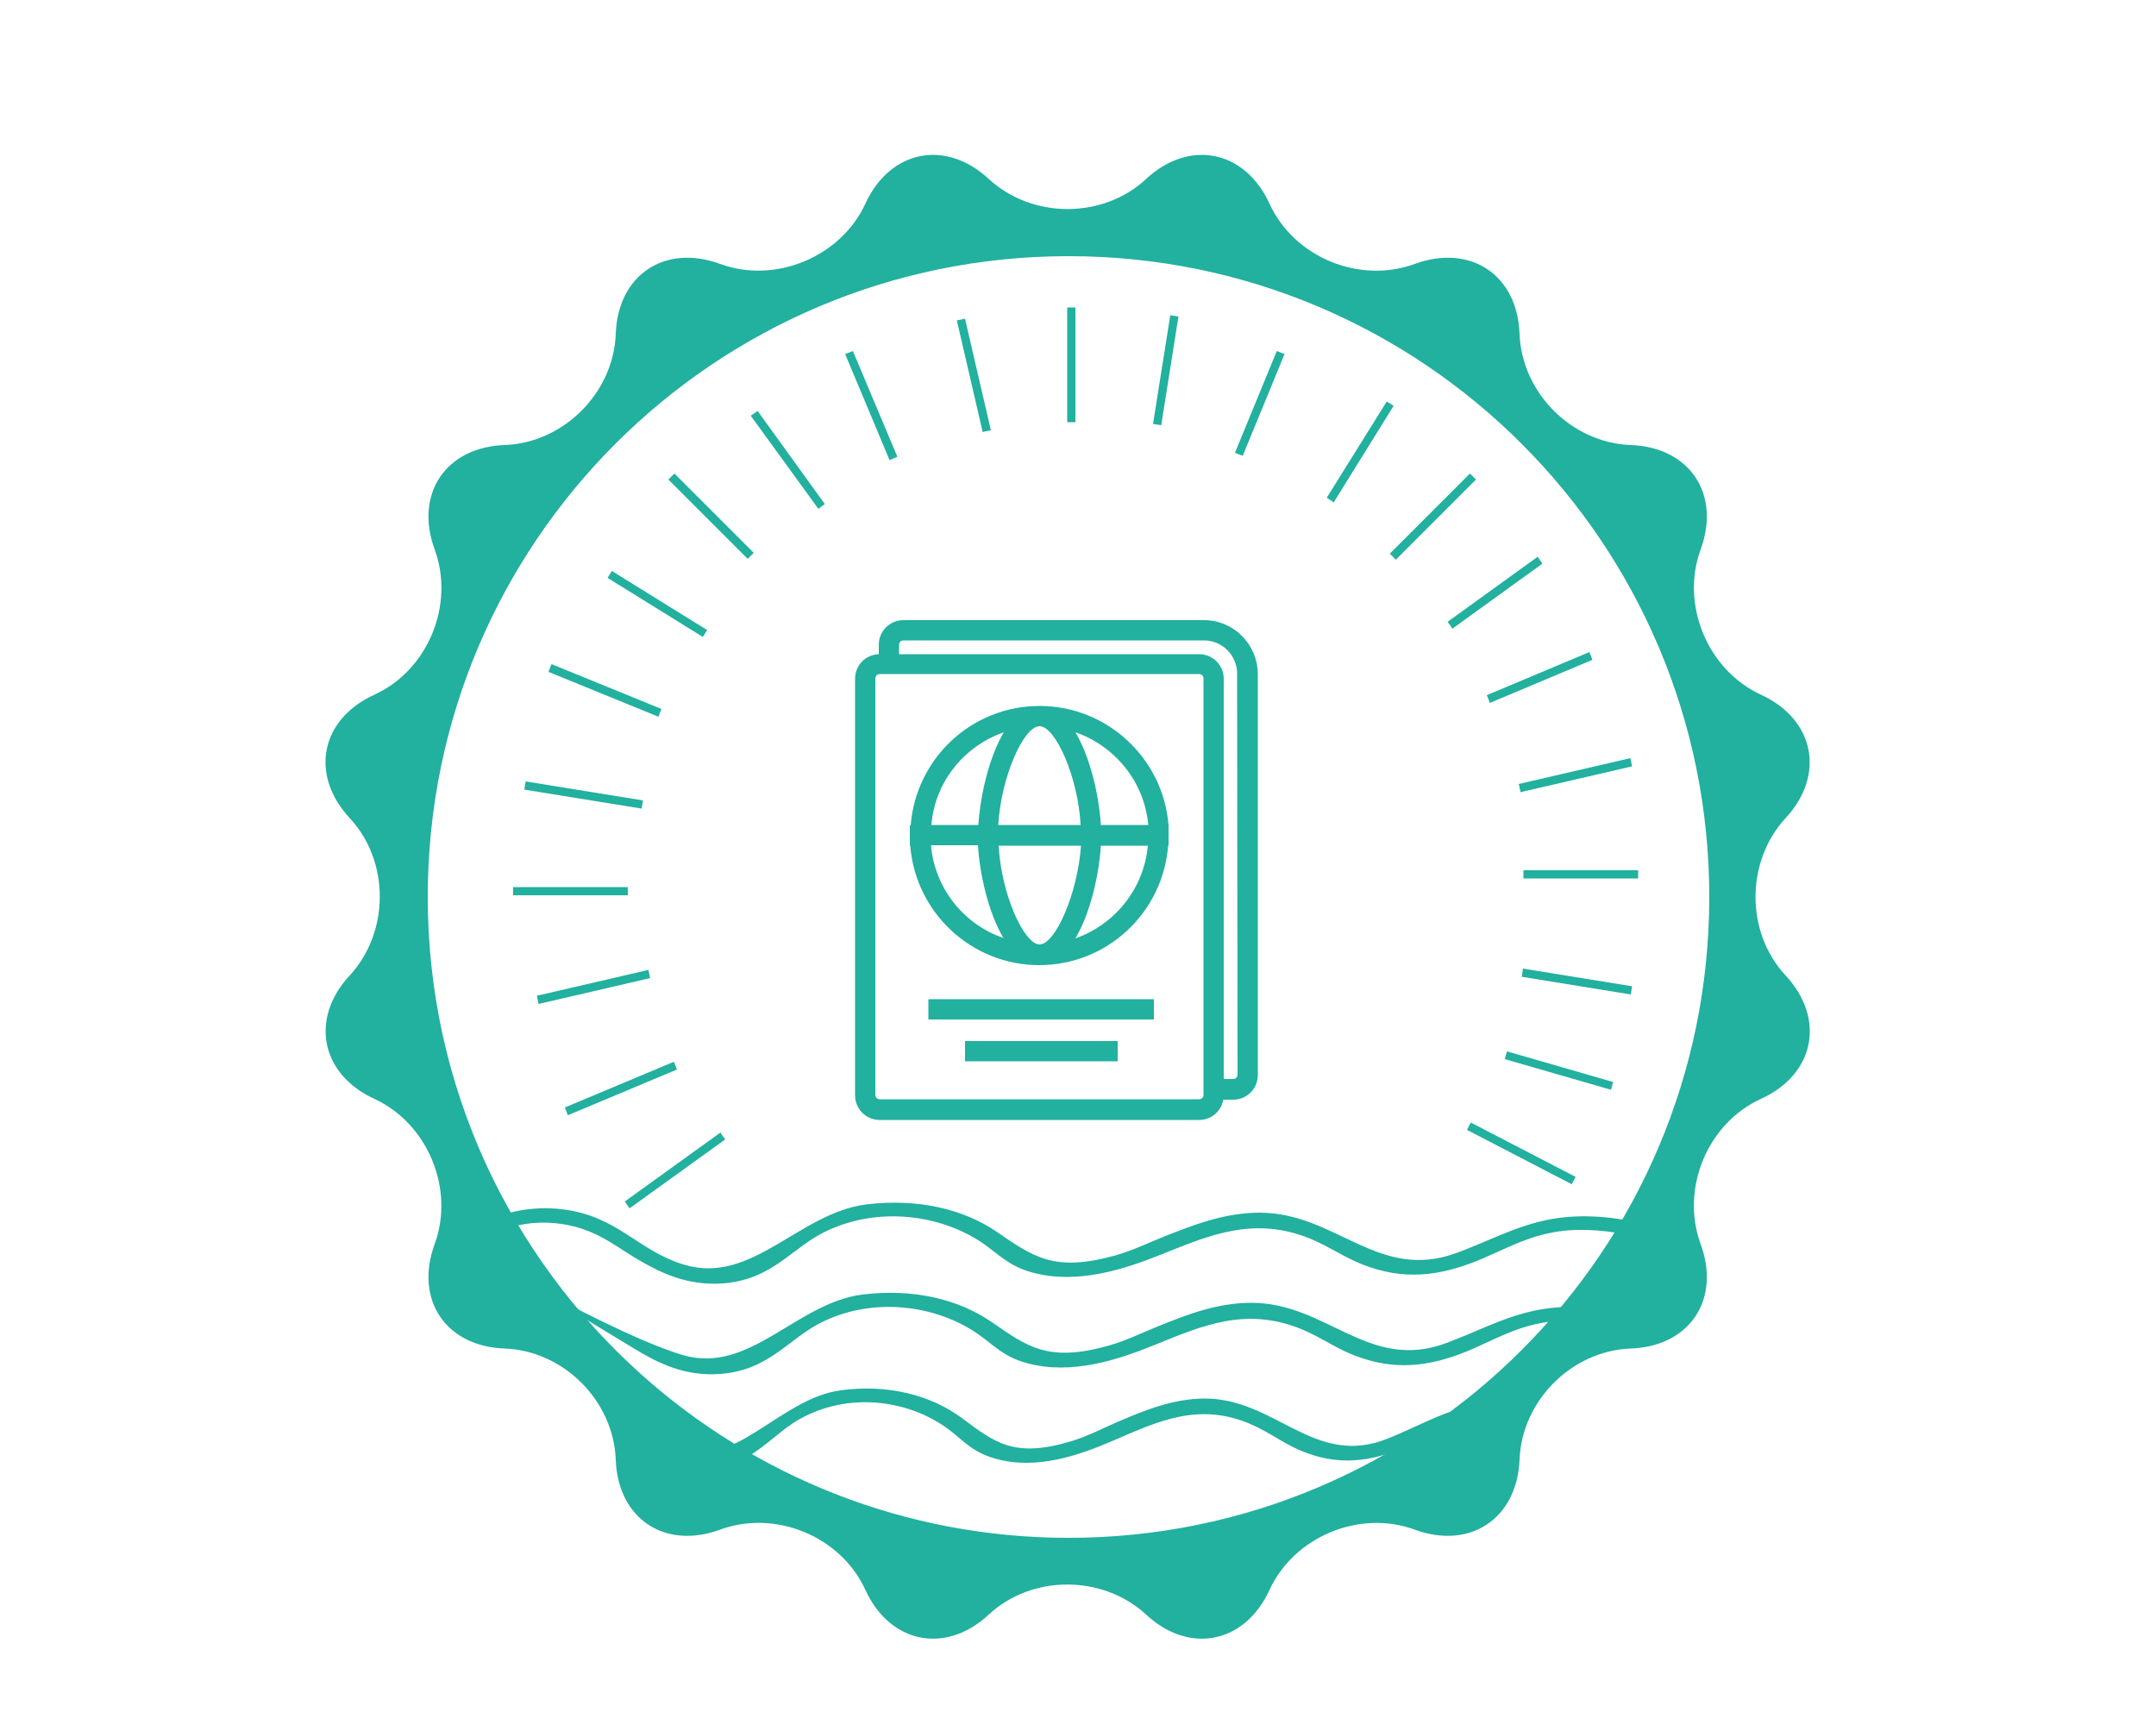 <?xml version="1.0" encoding="utf-8"?>
<!-- Generator: Adobe Illustrator 23.0.1, SVG Export Plug-In . SVG Version: 6.00 Build 0)  -->
<svg version="1.1" id="圖層_1" xmlns="http://www.w3.org/2000/svg" xmlns:xlink="http://www.w3.org/1999/xlink" x="0px" y="0px"
	 viewBox="0 0 500 400" style="enable-background:new 0 0 500 400;" xml:space="preserve">
<style type="text/css">
	.st0{fill:#22B09F;}
</style>
<g>
	<g>
		<path class="st0" d="M414.1,226.2c-9.3-10-9.3-26.4,0-36.5c9.3-10,6.7-22.9-5.7-28.6s-18.7-20.9-14-33.7
			c4.7-12.8-2.5-23.7-16.2-24.2c-13.7-0.5-25.3-12.1-25.8-25.8c-0.5-13.7-11.4-20.9-24.3-16.2c-12.8,4.7-28-1.5-33.7-14
			c-5.7-12.4-18.6-15-28.6-5.7s-26.4,9.3-36.5,0c-10-9.3-22.9-6.7-28.6,5.7c-5.7,12.4-20.9,18.7-33.7,14
			c-12.8-4.7-23.7,2.5-24.2,16.2c-0.5,13.7-12.1,25.3-25.8,25.8s-20.9,11.4-16.2,24.2c4.7,12.8-1.5,28-14,33.7s-15,18.6-5.7,28.6
			c9.3,10,9.3,26.4,0,36.5c-9.3,10-6.7,22.9,5.7,28.6c12.4,5.7,18.7,20.9,14,33.7s2.5,23.7,16.2,24.2c13.7,0.5,25.3,12.1,25.8,25.8
			s11.4,20.9,24.2,16.2c12.8-4.7,28,1.5,33.7,14c5.7,12.4,18.6,15,28.6,5.7c10-9.3,26.4-9.3,36.5,0c10,9.3,22.9,6.7,28.6-5.7
			s20.9-18.7,33.7-14c12.8,4.7,23.7-2.5,24.3-16.2c0.5-13.7,12.1-25.3,25.8-25.8c13.7-0.5,20.9-11.4,16.2-24.2s1.5-28,14-33.7
			C420.9,249.1,423.4,236.2,414.1,226.2z M247.8,356.6c-38.1,0-72.9-14.4-99.2-38c-30.3-27.2-49.4-66.7-49.4-110.6
			c0-82.1,66.5-148.6,148.6-148.6S396.4,125.9,396.4,208C396.4,290.1,329.8,356.6,247.8,356.6z"/>
	</g>
</g>
<path class="st0" d="M335.5,311.4c-18.1,6.8-27.7-9.3-45.3-9.3c-8.1,0-15.3,2.9-21.5,5.4c-3.8,1.5-7.3,3.3-11.5,4.5
	c-14.2,4-18.9,0.3-27.3-5.5c-7.6-5.2-18.1-7.8-30-6.3c-15.3,2-26.1,18.6-41.6,14c-10.8-3.2-28.6-12.9-28.7-12.9
	c-1.6,0.1,12.4,8.3,17.6,11.5c5.3,3.2,11.5,6.4,19.8,5.8c11.7-0.9,15.9-8.4,24-12.2c11.9-5.7,26.1-3.7,35.6,2.8
	c3.8,2.6,6,5.4,11.6,6.9c10.3,2.8,21.1-0.8,29.5-4.2c10.9-4.4,21.1-9,34.1-3.7c4.9,2,8.5,4.9,13.7,6.6c9.4,3.3,17.7,1.6,26-2
	c6.8-3,12.5-6.4,21.6-6.6c1.9,0,3.7,0,5.5,0.2c0.8-1,1.5-2,2.3-3c0,0-0.1,0-0.1,0C354.8,301.6,347.7,306.8,335.5,311.4z"/>
<path class="st0" d="M321.8,333.6c-17,6.8-25.9-9.3-42.4-9.3c-7.5,0-14.3,2.9-20.2,5.4c-3.5,1.5-6.8,3.3-10.8,4.5
	c-13.3,4-17.7,0.3-25.5-5.5c-7.1-5.2-17-7.8-28-6.3c-14.3,2-24.4,18.6-38.9,14c-10.1-3.2-14-11.7-14.2-11.7
	c-1.5,0.1-1.1,7.1,3.7,10.2c5,3.2,10.8,6.4,18.6,5.8c10.9-0.9,14.8-8.4,22.4-12.2c11.2-5.7,24.4-3.7,33.3,2.8
	c3.5,2.6,5.6,5.4,10.9,6.9c9.7,2.8,19.7-0.8,27.6-4.2c10.2-4.4,19.8-9,31.9-3.7c4.6,2,8,4.9,12.8,6.6c8.8,3.3,16.6,1.6,24.3-2
	c6.3-3,11.7-6.4,20.2-6.6c1.8,0,3.5,0,5.2,0.2c0.7-1-0.4,0.6,0.3-0.4c-16.6,5.2,1.8-2.6,1.7-2.6C339.8,323.7,333.2,329,321.8,333.6z
	"/>
<path class="st0" d="M130.1,283.8c7.8,1.1,12.1,4.8,17.4,8c5.4,3.2,11.7,6.4,20.1,5.8c11.8-0.9,16-8.4,24.2-12.2
	c12.1-5.7,26.4-3.7,36,2.8c3.8,2.6,6.1,5.4,11.7,6.9c10.4,2.8,21.3-0.8,29.8-4.2c11-4.4,21.4-9,34.5-3.7c4.9,2,8.6,4.9,13.8,6.6
	c9.5,3.3,17.9,1.6,26.3-2c6.8-2.9,12.7-6.4,21.8-6.6c6.3-0.1,12.3,0.9,17.3,2.8c0.5-1.1,1-2.1,1.5-3.2c-3.3-1.1-7-1.9-11-2.4
	c-16.1-1.8-23.3,3.5-35.6,8.1c-18.3,6.8-28-9.3-45.8-9.3c-8.2,0-15.4,2.9-21.8,5.4c-3.8,1.5-7.4,3.3-11.6,4.5
	c-14.3,4-19.1,0.3-27.6-5.5c-7.6-5.2-18.3-7.8-30.3-6.3c-15.5,2-26.4,18.6-42,14c-10.9-3.2-15.5-11.4-28.5-12.9
	c-6.9-0.8-12.9,0.6-18,2.9c0.4,1,0.9,2,1.4,3C118.3,284.2,123.7,282.9,130.1,283.8z"/>
<path class="st0" d="M148.5,318.6"/>
<path class="st0" d="M249.4,97.9V71.3h-1.9v26.6c0.3,0,0.6,0,1,0C248.8,97.9,249.1,97.9,249.4,97.9z"/>
<path class="st0" d="M353.3,203.7h26.6v-1.9h-26.6c0,0.3,0,0.6,0,1C353.3,203.1,353.3,203.4,353.3,203.7z"/>
<path class="st0" d="M145.6,205.7H119v1.9h26.6c0-0.3,0-0.6,0-1C145.6,206.3,145.6,206,145.6,205.7z"/>
<path class="st0" d="M323.7,129.8l18.6-18.6l-1.4-1.4l-18.6,18.6C322.8,128.8,323.2,129.3,323.7,129.8z"/>
<path class="st0" d="M174.8,128.2l-18.4-18.4l-1.4,1.4l18.4,18.4C173.9,129.1,174.4,128.6,174.8,128.2z"/>
<path class="st0" d="M131,256.8l0.7,1.8L157,248c-0.3-0.6-0.5-1.2-0.7-1.8L131,256.8z"/>
<path class="st0" d="M369.3,153l-0.7-1.8l-23.8,10c0.3,0.6,0.5,1.2,0.7,1.8L369.3,153z"/>
<path class="st0" d="M197.8,81.4l-1.8,0.7l10.3,24.6c0.6-0.3,1.2-0.5,1.8-0.8L197.8,81.4z"/>
<path class="st0" d="M127.9,154l-0.7,1.8l25.5,10.4c0.2-0.6,0.5-1.2,0.7-1.8L127.9,154z"/>
<path class="st0" d="M373.6,252.7l0.5-1.8l-24.6-7.1c-0.2,0.6-0.4,1.2-0.5,1.8L373.6,252.7z"/>
<path class="st0" d="M297.9,82.1l-1.8-0.7l-9.7,23.6c0.6,0.2,1.2,0.5,1.8,0.7L297.9,82.1z"/>
<path class="st0" d="M229.8,99.8l-6-25.9l-1.9,0.4l6,25.9c0.3-0.1,0.6-0.2,0.9-0.2C229.1,99.9,229.5,99.8,229.8,99.8z"/>
<path class="st0" d="M352.6,183.7l25.9-6l-0.4-1.9l-25.9,6c0.1,0.3,0.2,0.6,0.2,0.9C352.5,183.1,352.6,183.4,352.6,183.7z"/>
<path class="st0" d="M150.4,224.9l-25.9,6l0.4,1.9l25.9-6c-0.1-0.3-0.2-0.6-0.2-0.9C150.5,225.5,150.4,225.2,150.4,224.9z"/>
<path class="st0" d="M309.3,116.5l13.9-22.4l-1.6-1l-13.9,22.3C308.2,115.8,308.8,116.1,309.3,116.5z"/>
<path class="st0" d="M164,146.1l-22.1-13.7l-1,1.6l22.1,13.7C163.3,147.2,163.6,146.7,164,146.1z"/>
<path class="st0" d="M144.9,278.6l1.1,1.6l22.2-16c-0.4-0.5-0.8-1-1.1-1.6L144.9,278.6z"/>
<path class="st0" d="M357.7,130.7l-1.1-1.6l-20.9,15.1c0.4,0.5,0.8,1,1.1,1.6L357.7,130.7z"/>
<path class="st0" d="M175.7,95.3l-1.6,1.1l15.7,21.6c0.5-0.4,1-0.8,1.5-1.1L175.7,95.3z"/>
<path class="st0" d="M121.9,181.2l-0.3,1.9l27.2,4.4c0.1-0.6,0.2-1.3,0.3-1.9L121.9,181.2z"/>
<path class="st0" d="M378.2,230.6l0.3-1.9l-25.3-4.1c-0.1,0.6-0.2,1.3-0.3,1.9L378.2,230.6z"/>
<path class="st0" d="M273.3,73.4l-1.9-0.3l-4,25.2c0.6,0.1,1.3,0.2,1.9,0.3L273.3,73.4z"/>
<path class="st0" d="M340.2,262l0.9-1.7l24.3,12.6c-0.3,0.6-0.6,1.1-0.9,1.7L340.2,262z"/>
<g>
	<path class="st0" d="M241.1,163.7c-15.8,0-28.7,12.2-29.9,27.7H211v4.7h0.1c1.2,15.5,14.2,27.7,29.9,27.7
		c15.8,0,28.7-12.2,29.9-27.7h0.1v-4.7H271C269.8,175.9,256.8,163.7,241.1,163.7z M241.1,168.4c3.6,0,8.9,11.6,9.5,22.9h-19.1
		C232.2,180,237.4,168.4,241.1,168.4z M232.8,169.8c-3.5,5.9-5.5,14.9-5.9,21.5h-10.9C216.8,181.3,223.6,173,232.8,169.8z
		 M215.9,196h10.9c0.4,6.7,2.4,15.6,5.9,21.5C223.6,214.4,216.8,206.1,215.9,196z M241.1,219c-3.6,0-8.9-11.6-9.5-22.9h19.1
		C249.9,207.3,244.7,219,241.1,219z M249.4,217.6c3.5-5.9,5.5-14.9,5.9-21.5h10.9C265.3,206.1,258.5,214.4,249.4,217.6z
		 M255.3,191.3c-0.4-6.7-2.4-15.6-5.9-21.5c9.2,3.2,16,11.5,16.9,21.5H255.3z"/>
	<path class="st0" d="M279.2,143.8h-69.7c-3.1,0-5.7,2.5-5.7,5.7v2.2c-3.1,0.1-5.5,2.6-5.5,5.7v96.6c0,3.1,2.5,5.7,5.7,5.7h74.1
		c2.8,0,5.1-2,5.6-4.7h2.3c3.1,0,5.7-2.5,5.7-5.7v-92.9C291.7,149.4,286.1,143.8,279.2,143.8z M279.1,253.9c0,0.5-0.4,1-1,1H204
		c-0.5,0-1-0.4-1-1v-96.6c0-0.5,0.4-1,1-1h74.1c0.5,0,1,0.4,1,1V253.9z M287,249.2c0,0.5-0.4,1-1,1h-2.2v-92.8
		c0-3.1-2.5-5.7-5.7-5.7h-69.6v-2.2c0-0.5,0.4-1,1-1h69.7c4.3,0,7.7,3.5,7.7,7.7L287,249.2L287,249.2z"/>
	<rect x="223.8" y="241.4" class="st0" width="35.4" height="4.7"/>
	<rect x="215.3" y="231.7" class="st0" width="52.3" height="4.7"/>
</g>
</svg>
